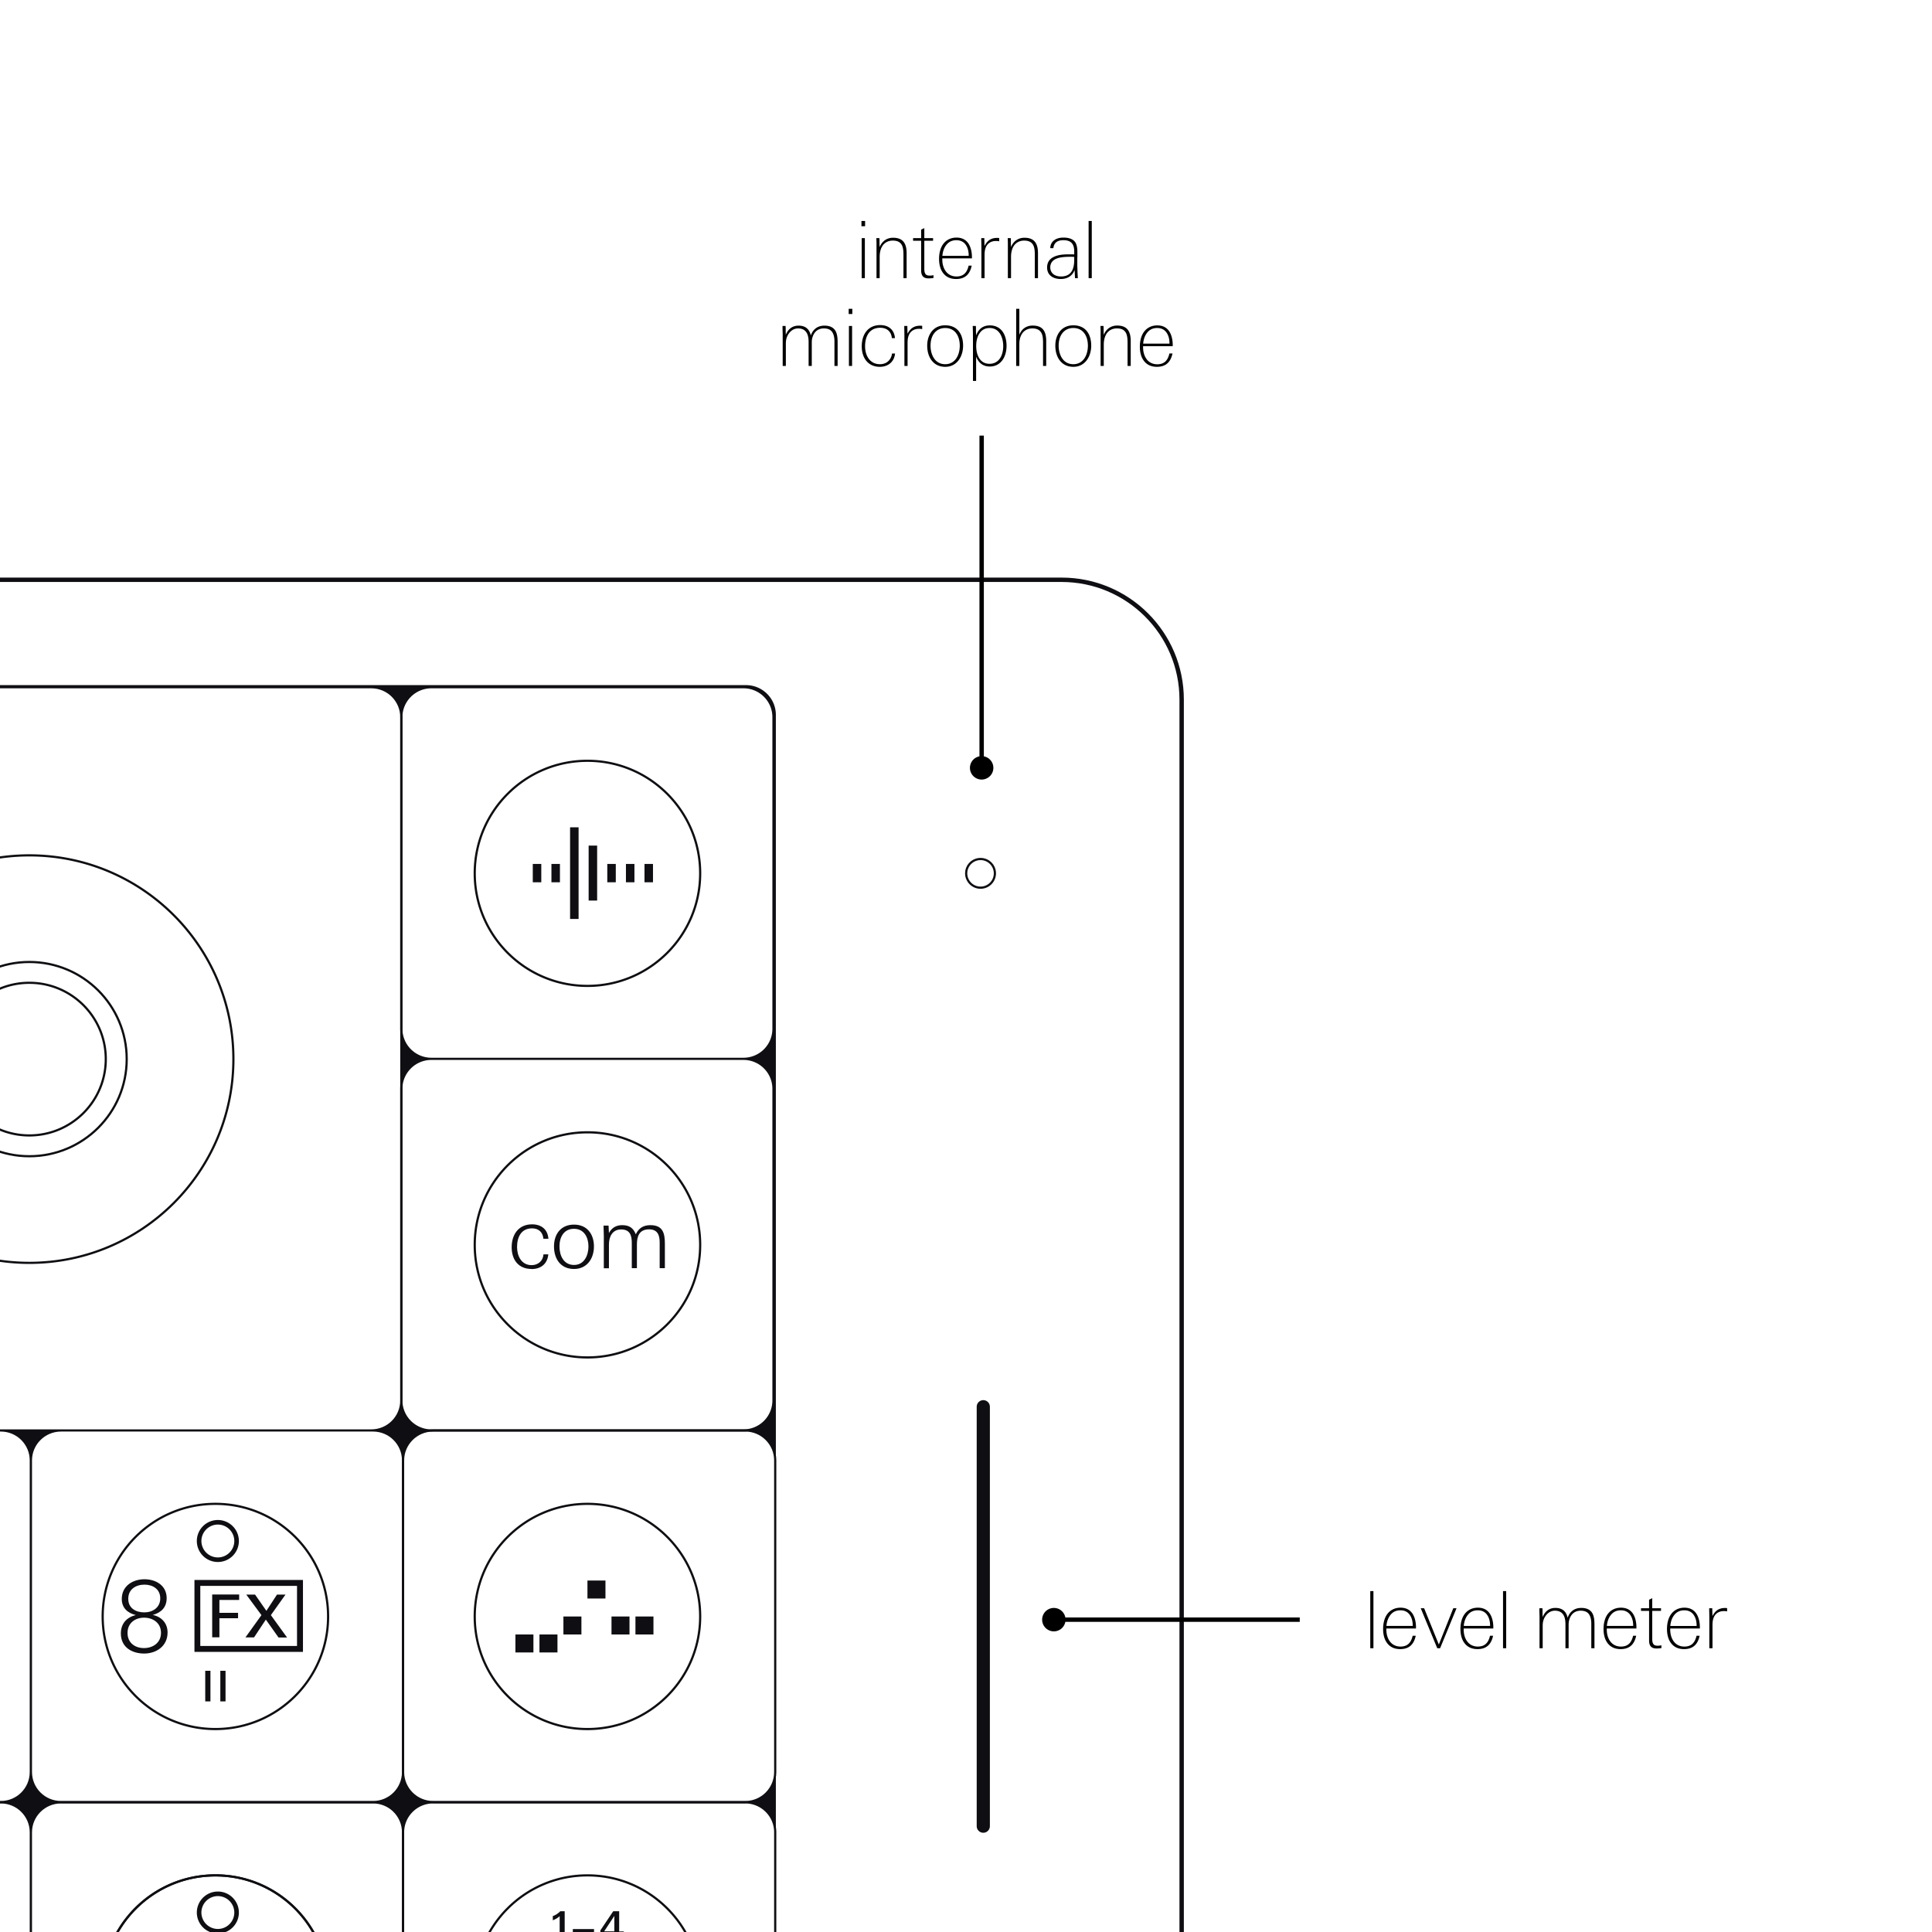 <svg width="440" height="440" fill="none" xmlns="http://www.w3.org/2000/svg"><g clip-path="url(#clip0_4621_57260)"><g clip-path="url(#clip1_4621_57260)"><path d="M98.249 241.143c-3.79 0-6.85-3.077-6.85-6.84v13.68c0-3.763 3.082-6.819 6.85-6.819v-.021ZM7.039 332.596c0-3.763 3.081-6.819 6.85-6.819H.188c3.768 0 6.829 3.056 6.829 6.819h.02ZM91.4 318.937c0 3.763-3.061 6.84-6.83 6.84h.396c3.769 0 6.829 3.056 6.829 6.819 0-3.763 3.081-6.819 6.85-6.819h-.396c-3.79 0-6.85-3.077-6.85-6.84Z" fill="#0F0E12"/><path d="M169.889 156.031H-1258.02c-3.77 0-6.83 3.056-6.83 6.819v495.247c-.02 3.763 3.04 6.819 6.81 6.819H169.868c3.769 0 6.829-3.056 6.829-6.819V162.85c.021-3.763-3.039-6.819-6.808-6.819Zm6.663 247.54a6.833 6.833 0 0 1-6.829 6.84H98.645c-3.79 0-6.85-3.077-6.85-6.84 0 3.784-3.06 6.84-6.829 6.84H13.888c-3.789 0-6.85-3.077-6.85-6.84 0 3.784-3.06 6.84-6.828 6.84h-71.057c-3.79 0-6.85-3.077-6.85-6.84 0 3.784-3.06 6.84-6.829 6.84h-71.057c-3.789 0-6.85-3.077-6.85-6.84 0 3.784-3.06 6.84-6.829 6.84h-71.057c-3.789 0-6.849-3.077-6.849-6.84 0 3.805-3.061 6.881-6.829 6.881h-71.078c-3.789 0-6.85-3.076-6.85-6.839 0 3.742-3.06 6.819-6.829 6.819h-71.078c-3.789 0-6.849-3.077-6.849-6.84v.083c0 3.721-2.978 6.736-6.683 6.819 3.685.083 6.683 3.098 6.683 6.819 0-3.763 3.081-6.819 6.849-6.819h71.078c3.769 0 6.829 3.056 6.829 6.819 0-3.763 3.081-6.819 6.85-6.819h71.078c3.768 0 6.829 3.056 6.829 6.819 0-3.763 3.081-6.819 6.849-6.819h71.057c3.769 0 6.829 3.056 6.829 6.819 0-3.763 3.082-6.819 6.85-6.819h71.057c3.768 0 6.829 3.056 6.829 6.819 0-3.763 3.081-6.819 6.85-6.819H.21c3.768 0 6.829 3.056 6.829 6.819 0-3.763 3.08-6.819 6.85-6.819h71.077c3.769 0 6.829 3.056 6.829 6.819 0-3.763 3.081-6.819 6.85-6.819h71.078c3.768 0 6.829 3.056 6.829 6.819v70.975a6.833 6.833 0 0 1-6.829 6.84c3.768 0 6.829 3.056 6.829 6.819v70.975c0 3.763-3.04 6.819-6.788 6.84 3.769 0 6.829 3.056 6.829 6.819v70.975c0 3.784-3.06 6.84-6.829 6.84H98.686c-3.789 0-6.85-3.077-6.85-6.84 0 3.784-3.06 6.84-6.828 6.84H13.93c-3.79 0-6.85-3.077-6.85-6.84 0 3.784-3.06 6.84-6.829 6.84h-71.057c-3.79 0-6.85-3.077-6.85-6.84 0 3.784-3.06 6.84-6.828 6.84h-71.058c-3.789 0-6.849-3.077-6.849-6.84a6.833 6.833 0 0 1-6.829 6.84h-71.057c-3.789 0-6.85-3.077-6.85-6.84 0 3.784-3.06 6.84-6.829 6.84h-71.078c-3.789 0-6.849-3.077-6.849-6.84a6.833 6.833 0 0 1-6.829 6.84h-71.078c-3.789 0-6.85-3.077-6.85-6.84 0 3.784-3.06 6.84-6.829 6.84h-71.078c-3.789 0-6.849-3.077-6.849-6.84a6.833 6.833 0 0 1-6.829 6.84h-71.057c-3.789 0-6.85-3.077-6.85-6.84 0 3.784-3.06 6.84-6.829 6.84h-71.057c-3.789 0-6.85-3.077-6.85-6.84 0 3.763-3.06 6.84-6.828 6.84h-71.078c-3.79 0-6.85-3.077-6.85-6.84a6.833 6.833 0 0 1-6.829 6.84h-71.078c-3.789 0-6.85-3.077-6.85-6.84 0 3.784-3.06 6.84-6.828 6.84h-71.058c-3.789 0-6.849-3.077-6.849-6.84a6.833 6.833 0 0 1-6.829 6.84h-71.075c-3.79 0-6.85-3.077-6.85-6.84 0 3.784-3.06 6.84-6.83 6.84h-71.08c-3.79 0-6.85-3.077-6.85-6.84 0 3.784-3.06 6.84-6.83 6.84h-71.06c-3.78 0-6.84-3.077-6.84-6.84 0 3.784-3.09 6.84-6.83 6.84h-71.33c-3.77 0-6.83-3.056-6.83-6.819v-70.996c0-3.763 3.06-6.819 6.83-6.819-3.77 0-6.83-3.077-6.83-6.84v-70.954c0-3.763 3.08-6.819 6.85-6.819-3.77 0-6.85-3.077-6.85-6.84v-70.954c0-3.763 3.08-6.819 6.85-6.819h71.08c3.77 0 6.83 3.056 6.83 6.819 0-3.763 3.08-6.819 6.85-6.819-3.79 0-6.85-3.077-6.85-6.84 0 3.784-3.06 6.84-6.83 6.84h-71.08c-3.79 0-6.85-3.077-6.85-6.84v-70.955c0-3.763 3.08-6.819 6.85-6.819h.04c-3.79 0-6.85-3.076-6.85-6.839V163.369c0-3.762 3.08-6.819 6.85-6.819h155.79c3.77 0 6.83 3.057 6.83 6.819 0-3.762 3.08-6.819 6.85-6.819h155.795c3.768 0 6.829 3.057 6.829 6.819v.292c0-3.763 3.06-6.819 6.829-6.819h325.181c3.768 0 6.829 3.056 6.829 6.819v-.271c0-3.763 3.081-6.819 6.849-6.819h155.793c3.768 0 6.829 3.056 6.829 6.819v-.083c0-3.763 3.081-6.819 6.849-6.819h155.793c3.769 0 6.829 3.056 6.829 6.819 0-3.763 3.081-6.819 6.85-6.819h155.793c3.726 0 6.745 2.994 6.829 6.694a6.848 6.848 0 0 1 6.85-6.694H84.528c3.768 0 6.829 3.056 6.829 6.819 0-3.763 3.081-6.819 6.85-6.819h71.077c3.769 0 6.829 3.056 6.829 6.819v70.975c0 3.784-3.06 6.84-6.829 6.84 3.769 0 6.829 3.056 6.829 6.819v70.975c0 3.784-3.06 6.84-6.829 6.84h.396c3.768 0 6.829 3.056 6.829 6.819v70.975l.042.021Z" fill="#0F0E12"/><path d="M-71.222 325.777c-3.79 0-6.85-3.077-6.85-6.84V163.328c0-3.763 3.082-6.819 6.85-6.819H84.57c3.768 0 6.829 3.056 6.829 6.819v155.609c0 3.784-3.06 6.84-6.83 6.84H-71.221ZM-70.868 410.411c-3.79 0-6.85-3.077-6.85-6.84v-70.975c0-3.763 3.082-6.819 6.85-6.819H.189c3.768 0 6.829 3.056 6.829 6.819v70.975c0 3.784-3.06 6.84-6.829 6.84h-71.057ZM13.888 410.411c-3.789 0-6.85-3.077-6.85-6.84v-70.975c0-3.763 3.082-6.819 6.85-6.819h71.078c3.769 0 6.829 3.056 6.829 6.819v70.975c0 3.784-3.06 6.84-6.829 6.84H13.888Z" stroke="#0F0E12" stroke-width=".5" stroke-linecap="round" stroke-linejoin="round"/><path d="M98.644 410.411c-3.789 0-6.85-3.077-6.85-6.84v-70.975c0-3.763 3.082-6.819 6.85-6.819h71.079c3.768 0 6.828 3.056 6.828 6.819v70.975c0 3.784-3.06 6.84-6.828 6.84H98.644ZM-70.868 495.107c-3.79 0-6.85-3.077-6.85-6.84v-70.975c0-3.763 3.082-6.819 6.85-6.819H.189c3.768 0 6.829 3.056 6.829 6.819v70.975c0 3.784-3.06 6.84-6.829 6.84h-71.057ZM13.888 495.107c-3.789 0-6.85-3.077-6.85-6.84v-70.975c0-3.763 3.082-6.819 6.85-6.819h71.078c3.769 0 6.829 3.056 6.829 6.819v70.975c0 3.784-3.06 6.84-6.829 6.84H13.888Z" stroke="#0F0E12" stroke-width=".5" stroke-linecap="round" stroke-linejoin="round"/><path d="M98.644 495.107c-3.789 0-6.85-3.077-6.85-6.84v-70.975c0-3.763 3.082-6.819 6.85-6.819h71.079c3.768 0 6.828 3.056 6.828 6.819v70.975c0 3.784-3.06 6.84-6.828 6.84H98.644ZM98.249 325.777c-3.79 0-6.85-3.077-6.85-6.84v-70.975c0-3.763 3.082-6.819 6.85-6.819h71.078c3.768 0 6.829 3.056 6.829 6.819v70.975a6.833 6.833 0 0 1-6.829 6.84H98.249ZM98.249 241.143c-3.79 0-6.85-3.077-6.85-6.84v-70.975c0-3.763 3.082-6.819 6.85-6.819h71.078c3.768 0 6.829 3.056 6.829 6.819v70.975a6.833 6.833 0 0 1-6.829 6.84H98.249ZM74.723 452.738c0-14.158-11.492-25.634-25.67-25.634-14.179 0-25.67 11.476-25.67 25.634s11.491 25.654 25.67 25.654c14.178 0 25.67-11.496 25.67-25.654ZM24.09 241.205c0 9.598-7.793 17.38-17.405 17.38-9.613 0-17.405-7.782-17.405-17.38 0-9.598 7.792-17.379 17.405-17.379 9.613 0 17.405 7.781 17.405 17.379Z" stroke="#0F0E12" stroke-width=".5" stroke-linecap="round" stroke-linejoin="round"/><path d="M28.857 241.205c0-12.224-9.93-22.12-22.172-22.12s-22.152 9.896-22.152 22.12 9.93 22.12 22.152 22.12c12.22 0 22.172-9.896 22.172-22.12Z" stroke="#0F0E12" stroke-width=".5" stroke-linecap="round" stroke-linejoin="round"/><path d="M53.154 241.205c0-25.633-20.82-46.402-46.47-46.402s-46.469 20.769-46.469 46.402c0 25.634 20.82 46.402 46.47 46.402s46.469-20.768 46.469-46.402ZM223.312 202.163a3.267 3.267 0 0 0 3.269-3.264 3.266 3.266 0 0 0-3.269-3.264 3.266 3.266 0 0 0-3.268 3.264 3.266 3.266 0 0 0 3.268 3.264ZM74.723 368.146c0-14.179-11.492-25.654-25.67-25.654-14.179 0-25.67 11.475-25.67 25.654 0 14.178 11.491 25.633 25.67 25.633 14.178 0 25.67-11.475 25.67-25.633ZM133.788 224.532c14.177 0 25.671-11.476 25.671-25.633 0-14.157-11.494-25.634-25.671-25.634s-25.671 11.477-25.671 25.634 11.494 25.633 25.671 25.633ZM159.459 368.146c0-14.179-11.493-25.654-25.671-25.654-14.178 0-25.671 11.475-25.671 25.654 0 14.178 11.493 25.633 25.671 25.633 14.178 0 25.671-11.475 25.671-25.633ZM159.459 452.738c0-14.158-11.493-25.634-25.671-25.634-14.178 0-25.671 11.476-25.671 25.634s11.493 25.654 25.671 25.654c14.178 0 25.671-11.496 25.671-25.654ZM133.788 309.145c14.177 0 25.671-11.476 25.671-25.633 0-14.157-11.494-25.634-25.671-25.634s-25.671 11.477-25.671 25.634 11.494 25.633 25.671 25.633ZM74.723 452.738c0-14.158-11.492-25.634-25.67-25.634-14.179 0-25.67 11.476-25.67 25.634s11.491 25.654 25.67 25.654c14.178 0 25.67-11.496 25.67-25.654Z" stroke="#0F0E12" stroke-width=".5" stroke-linecap="round" stroke-linejoin="round"/><path d="M49.615 347.211a3.756 3.756 0 0 1 3.747 3.742 3.756 3.756 0 0 1-3.747 3.742 3.756 3.756 0 0 1-3.748-3.742 3.756 3.756 0 0 1 3.748-3.742Zm0-1.04a4.786 4.786 0 0 0-4.789 4.782 4.786 4.786 0 0 0 4.789 4.782 4.786 4.786 0 0 0 4.788-4.782 4.786 4.786 0 0 0-4.788-4.782ZM49.615 431.824a3.756 3.756 0 0 1 3.747 3.742 3.756 3.756 0 0 1-3.747 3.742 3.756 3.756 0 0 1-3.748-3.742 3.756 3.756 0 0 1 3.748-3.742Zm0-1.039a4.785 4.785 0 0 0-4.789 4.781 4.786 4.786 0 0 0 4.789 4.782 4.786 4.786 0 0 0 4.788-4.782 4.785 4.785 0 0 0-4.788-4.781Z" fill="#0F0E12"/><path d="M220.023 132.04H-1261.6c-15.12 0-27.36 12.203-27.36 27.296v502.232c0 15.073 12.24 27.297 27.36 27.297H241.758c15.095 0 27.357-12.203 27.357-27.297V159.336c0-15.072-12.242-27.296-27.357-27.296h-21.735Z" stroke="#0F0E12" stroke-linecap="round" stroke-linejoin="round"/><path d="M223.937 320.372v95.527" stroke="#0F0E12" stroke-width="3" stroke-linecap="round" stroke-linejoin="round"/><path d="M32.855 376.586c-2.728 0-5.33-1.372-5.33-4.573 0-2.287 1.353-3.68 3.394-4.2-1.833-.437-3.186-1.601-3.186-3.659 0-3.014 2.56-4.49 5.163-4.49s5.06 1.413 5.06 4.303c0 2.121-1.27 3.306-3.165 3.825 1.957.395 3.373 1.851 3.373 3.992 0 3.139-2.582 4.802-5.351 4.802h.042Zm-.042-8.17c-2.02 0-3.768 1.206-3.768 3.472s1.707 3.451 3.747 3.451 3.873-1.206 3.873-3.472-1.832-3.451-3.852-3.451Zm.104-7.526c-1.936 0-3.706 1.019-3.706 3.223 0 2.203 1.79 3.097 3.665 3.097 1.873 0 3.622-1.081 3.622-3.201 0-2.121-1.728-3.119-3.602-3.119h.021ZM121.484 372.241h-4.102v4.096h4.102v-4.096ZM126.959 372.241h-4.101v4.096h4.101v-4.096ZM132.414 368.146h-4.101v4.095h4.101v-4.095ZM137.89 359.955h-4.102v4.095h4.102v-4.095ZM143.365 368.146h-4.101v4.095h4.101v-4.095ZM148.82 368.146h-4.101v4.095h4.101v-4.095ZM127.459 442.239v-5.841c-.437.415-.979.706-1.562.935v-.956c.708-.25 1.166-.582 1.708-1.102h.999v6.964h-1.145ZM130.457 440.057v-.728h4.83v.728h-4.83ZM141.013 440.68v1.559h-1.104v-1.559h-3.185v-1.039l2.935-4.366h1.354v4.594h1.061v.811h-1.061Zm-1.104-4.345-2.311 3.514h2.311v-3.514ZM127.521 196.757h-1.936v4.179h1.936v-4.179ZM123.274 196.757h-1.936v4.179h1.936v-4.179ZM140.242 196.757h-1.936v4.179h1.936v-4.179ZM144.489 196.757h-1.936v4.179h1.936v-4.179ZM148.715 196.757h-1.936v4.179h1.936v-4.179ZM131.769 188.42h-1.937v20.873h1.937V188.42ZM135.995 192.578h-1.936v12.515h1.936v-12.515ZM46.742 387.48v-6.965h1.186v6.965h-1.186ZM50.177 387.48v-6.965h1.187v6.965h-1.187ZM49.968 364.383v2.931h4.248v1.227h-4.248v4.345h-1.644v-9.751h6.142v1.248h-4.497ZM63.418 372.907l-2.873-4.054-2.686 4.054h-1.957l3.643-5.073-3.456-4.678h2l2.58 3.701 2.416-3.701h1.936l-3.331 4.678 3.685 5.093h-1.936l-.021-.02Z" fill="#0F0E12"/><path d="M67.644 361.181v13.679H45.617v-13.679h22.027Zm1.354-1.351H44.285v16.382h24.713V359.83ZM121.067 289c-2.998 0-4.538-2.1-4.538-4.948 0-2.848 1.52-5.218 4.642-5.218 2.124 0 3.561 1.143 3.727 3.285h-1.145c-.125-1.497-1.083-2.37-2.582-2.37-2.498 0-3.414 2.037-3.414 4.241 0 2.058.999 4.137 3.31 4.137 1.479 0 2.603-.956 2.707-2.453h1.103c-.208 2.162-1.686 3.347-3.83 3.347l.02-.021ZM130.728 289c-3.04 0-4.56-2.287-4.56-5.135s1.603-4.969 4.56-4.969c2.956 0 4.538 2.142 4.538 4.969 0 2.828-1.624 5.135-4.538 5.135Zm0-9.147c-2.332 0-3.311 1.912-3.311 4.012 0 2.1.958 4.22 3.311 4.22 2.352 0 3.289-2.224 3.289-4.22 0-1.996-.958-4.012-3.289-4.012ZM150.236 288.792v-5.863c0-1.663-.5-2.952-2.416-2.952-2.186 0-2.768 1.518-2.768 3.431v5.405h-1.166v-5.717c0-1.705-.396-3.098-2.415-3.098-2.02 0-2.79 1.663-2.79 3.43v5.406h-1.166v-7.381c0-.769-.063-1.559-.063-2.328h1.145l.084 1.684c.645-1.185 1.644-1.788 2.998-1.788 1.603 0 2.519.582 3.123 2.079.666-1.435 1.749-2.079 3.331-2.079 2.852 0 3.289 1.871 3.289 4.241v5.551h-1.166l-.02-.021Z" fill="#0F0E12"/></g><path d="M223.565 177.538a2.667 2.667 0 1 0 0-5.334 2.667 2.667 0 0 0 0 5.334Zm.5-2.667V99.206h-1v75.665h1ZM237.341 368.865a2.666 2.666 0 1 0 5.332 0 2.666 2.666 0 0 0-5.332 0Zm2.666.5h56.003v-1h-56.003v1ZM197.019 50.33v1.188h-.828V50.33h.828Zm-.774 13.014v-9.108h.72v9.108h-.72Zm10.232-5.67v5.67h-.72v-5.238c0-.882-.054-1.728-.396-2.34-.36-.612-.954-.972-2.034-.972-.81 0-1.458.27-1.944.72-.486.45-.792 1.098-.936 1.836-.09.414-.108.828-.108 1.26v4.734h-.72v-7.812c0-.432-.018-.864-.036-1.296h.702c0 .09 0 .216.018.414v.612c0 .216 0 .414.018.612v.414c.558-1.368 1.674-2.142 3.06-2.142 2.106 0 3.096 1.098 3.096 3.528Zm6.117 5.004v.63c-.45.072-.756.09-1.134.09-1.224 0-1.674-.666-1.674-1.818v-6.75h-1.836v-.594h1.836v-1.944l.72-.342v2.286h1.998v.594h-1.998v6.372c0 .504.054.882.234 1.152.18.288.468.414 1.026.414.288 0 .522-.036.828-.09Zm8.758-4.086v.252h-6.75v.27c0 1.008.27 1.962.792 2.664.522.72 1.35 1.188 2.43 1.188 1.584 0 2.412-.864 2.772-2.466h.702c-.414 1.962-1.512 3.042-3.546 3.042-1.368 0-2.34-.522-2.97-1.368-.648-.846-.918-1.998-.918-3.222 0-1.242.288-2.484.936-3.366.648-.882 1.656-1.476 3.042-1.476s2.268.612 2.79 1.476c.522.864.72 1.98.72 3.006Zm-6.732-.324h5.994v-.216c-.018-.864-.234-1.692-.684-2.322-.45-.63-1.134-1.026-2.124-1.026-1.062 0-1.8.432-2.304 1.098-.522.666-.81 1.548-.882 2.466Zm12.937-4.05v.738a3.21 3.21 0 0 0-.738-.072c-.738 0-1.296.234-1.71.594-.414.36-.648.864-.774 1.422-.09.414-.108.846-.108 1.278v5.166h-.72v-6.426c0-1.008-.018-1.764-.036-2.682h.702l.036 1.782c.198-.36.468-.81.9-1.188.432-.36 1.062-.648 1.926-.648h.27c.072 0 .162.018.252.036Zm8.837 3.456v5.67h-.72v-5.238c0-.882-.054-1.728-.396-2.34-.36-.612-.954-.972-2.034-.972-.81 0-1.458.27-1.944.72-.486.45-.792 1.098-.936 1.836-.09.414-.108.828-.108 1.26v4.734h-.72v-7.812c0-.432-.018-.864-.036-1.296h.702c0 .09 0 .216.018.414v.612c0 .216 0 .414.018.612v.414c.558-1.368 1.674-2.142 3.06-2.142 2.106 0 3.096 1.098 3.096 3.528Zm9.081 5.67h-.648l-.09-1.872c-.522 1.458-1.782 2.07-3.15 2.07-.738 0-1.53-.162-2.106-.576-.594-.414-1.008-1.062-1.008-2.052 0-1.278.666-2.016 1.602-2.448.918-.432 2.106-.54 3.186-.54h.738c.234 0 .45 0 .648.018v-.684c0-1.638-.666-2.556-2.448-2.556-1.224 0-2.142.432-2.304 1.818h-.702c.018-.864.396-1.458.954-1.854.558-.396 1.278-.558 2.052-.558 1.728 0 2.628.648 2.934 1.584.162.486.234 1.026.234 1.638v1.116c-.018.252-.018.486-.018.702v1.116c0 .234 0 .45.018.666.018.81.054 1.62.108 2.412Zm-6.282-2.448c0 .72.306 1.242.756 1.584.45.342 1.08.486 1.728.486 1.386 0 2.16-.648 2.538-1.44.378-.792.432-1.728.432-2.358v-.666c-.126 0-.288 0-.486-.018h-.522c-.81 0-1.926.036-2.826.342-.9.306-1.62.918-1.62 2.07Zm9.451-10.566v13.014h-.72V50.33h.72Zm-57.882 27.776v5.238h-.72v-5.598c0-.81-.144-1.566-.504-2.106-.36-.54-.972-.846-1.908-.846-.774 0-1.35.252-1.782.648-.432.396-.702.954-.846 1.512-.126.432-.126.828-.126 1.314v5.076h-.72V77.89c0-.792-.108-1.566-.468-2.142-.36-.576-.972-.954-1.926-.954-.666 0-1.26.27-1.71.702a3.414 3.414 0 0 0-.936 1.584c-.126.432-.144.864-.144 1.314v4.95h-.72v-6.696c0-.378 0-.792-.018-1.224-.018-.414-.018-.81-.018-1.188h.702c0 .09 0 .234.018.414v.594c0 .216 0 .414.018.612v.414c.216-.522.522-1.062 1.008-1.458.486-.396 1.098-.648 1.908-.648 1.638 0 2.484.864 2.79 2.25.162-.522.468-1.08.972-1.512.486-.432 1.188-.738 2.142-.738 1.386 0 2.16.54 2.556 1.296.396.756.432 1.764.432 2.646Zm3.348-7.776v1.188h-.828V70.33h.828Zm-.774 13.014v-9.108h.72v9.108h-.72Zm9.817-2.826h.684c-.072.864-.432 1.602-1.008 2.142-.594.54-1.44.882-2.448.882-1.368 0-2.394-.522-3.078-1.35-.684-.828-1.044-1.998-1.044-3.294 0-1.314.324-2.538 1.026-3.42.702-.882 1.746-1.44 3.186-1.44 1.926 0 3.204 1.098 3.348 2.97h-.702c-.144-1.512-1.134-2.358-2.646-2.358-1.242 0-2.106.486-2.664 1.26-.558.792-.792 1.854-.792 2.952 0 1.062.27 2.07.828 2.826.558.756 1.404 1.26 2.556 1.26.918 0 1.584-.342 2.034-.828a2.92 2.92 0 0 0 .72-1.602Zm6.87-6.3v.738a3.21 3.21 0 0 0-.738-.072c-.738 0-1.296.234-1.71.594-.414.36-.648.864-.774 1.422-.09.414-.108.846-.108 1.278v5.166h-.72v-6.426c0-1.008-.018-1.764-.036-2.682h.702l.036 1.782c.198-.36.468-.81.9-1.188.432-.36 1.062-.648 1.926-.648h.27c.072 0 .162.018.252.036Zm9.315 4.5c0 1.224-.342 2.43-1.026 3.33-.684.9-1.692 1.494-3.042 1.494-1.422 0-2.412-.576-3.096-1.458-.684-.882-1.008-2.088-1.008-3.366s.36-2.412 1.044-3.258c.684-.846 1.692-1.368 3.06-1.368 1.386 0 2.412.504 3.078 1.332.666.828.99 1.998.99 3.294Zm-7.416.018c0 1.062.27 2.106.81 2.898.54.792 1.386 1.314 2.538 1.314 1.134 0 1.98-.54 2.52-1.332s.792-1.854.792-2.88c0-1.062-.252-2.07-.792-2.808s-1.368-1.224-2.52-1.224-1.98.486-2.538 1.224c-.558.738-.81 1.746-.81 2.808Zm17.313.018c0 1.17-.288 2.358-.918 3.24-.63.882-1.584 1.476-2.88 1.476-1.458 0-2.502-.702-3.132-2.232v5.526h-.72v-9.72c0-.936-.018-1.872-.054-2.808h.72c0 .054 0 .18.018.36v.594c0 .234 0 .45.018.666v.54c.558-1.368 1.458-2.286 3.168-2.286 1.314 0 2.286.576 2.898 1.44.612.864.882 2.034.882 3.204Zm-6.912.018c0 .99.18 1.998.666 2.772.486.792 1.224 1.314 2.376 1.314 1.134 0 1.908-.54 2.412-1.296.486-.756.702-1.746.702-2.736 0-.954-.216-1.998-.702-2.79-.504-.792-1.26-1.332-2.394-1.332-1.134 0-1.872.522-2.358 1.296-.504.774-.702 1.782-.702 2.772Zm15.944-1.098v5.67h-.72v-5.238c0-.882-.054-1.728-.396-2.322-.36-.594-.954-.99-2.034-.99-.81 0-1.458.27-1.944.72-.486.45-.792 1.098-.936 1.836-.09.414-.09.828-.09 1.26v4.734h-.72V70.33h.72v5.922c.522-1.368 1.638-2.106 3.024-2.106 2.142 0 3.096 1.098 3.096 3.528Zm10.25 1.044c0 1.224-.342 2.43-1.026 3.33-.684.9-1.692 1.494-3.042 1.494-1.422 0-2.412-.576-3.096-1.458-.684-.882-1.008-2.088-1.008-3.366s.36-2.412 1.044-3.258c.684-.846 1.692-1.368 3.06-1.368 1.386 0 2.412.504 3.078 1.332.666.828.99 1.998.99 3.294Zm-7.416.018c0 1.062.27 2.106.81 2.898.54.792 1.386 1.314 2.538 1.314 1.134 0 1.98-.54 2.52-1.332s.792-1.854.792-2.88c0-1.062-.252-2.07-.792-2.808s-1.368-1.224-2.52-1.224-1.98.486-2.538 1.224c-.558.738-.81 1.746-.81 2.808Zm16.414-1.062v5.67h-.72v-5.238c0-.882-.054-1.728-.396-2.34-.36-.612-.954-.972-2.034-.972-.81 0-1.458.27-1.944.72-.486.45-.792 1.098-.936 1.836-.09.414-.108.828-.108 1.26v4.734h-.72v-7.812c0-.432-.018-.864-.036-1.296h.702c0 .09 0 .216.018.414v.612c0 .216 0 .414.018.612v.414c.558-1.368 1.674-2.142 3.06-2.142 2.106 0 3.096 1.098 3.096 3.528Zm9.566.918v.252h-6.75v.27c0 1.008.27 1.962.792 2.664.522.72 1.35 1.188 2.43 1.188 1.584 0 2.412-.864 2.772-2.466h.702c-.414 1.962-1.512 3.042-3.546 3.042-1.368 0-2.34-.522-2.97-1.368-.648-.846-.918-1.998-.918-3.222 0-1.242.288-2.484.936-3.366.648-.882 1.656-1.476 3.042-1.476s2.268.612 2.79 1.476c.522.864.72 1.98.72 3.006Zm-6.732-.324h5.994v-.216c-.018-.864-.234-1.692-.684-2.322-.45-.63-1.134-1.026-2.124-1.026-1.062 0-1.8.432-2.304 1.098-.522.666-.81 1.548-.882 2.466ZM312.789 362.359v13.014h-.72v-13.014h.72Zm9.692 8.262v.252h-6.75v.27c0 1.008.27 1.962.792 2.664.522.72 1.35 1.188 2.43 1.188 1.584 0 2.412-.864 2.772-2.466h.702c-.414 1.962-1.512 3.042-3.546 3.042-1.368 0-2.34-.522-2.97-1.368-.648-.846-.918-1.998-.918-3.222 0-1.242.288-2.484.936-3.366.648-.882 1.656-1.476 3.042-1.476s2.268.612 2.79 1.476c.522.864.72 1.98.72 3.006Zm-6.732-.324h5.994v-.216c-.018-.864-.234-1.692-.684-2.322-.45-.63-1.134-1.026-2.124-1.026-1.062 0-1.8.432-2.304 1.098-.522.666-.81 1.548-.882 2.466Zm15.23-4.032h.738l-3.744 9.108h-.648l-3.762-9.108h.774l3.348 8.262 3.294-8.262Zm9.115 4.356v.252h-6.75v.27c0 1.008.27 1.962.792 2.664.522.72 1.35 1.188 2.43 1.188 1.584 0 2.412-.864 2.772-2.466h.702c-.414 1.962-1.512 3.042-3.546 3.042-1.368 0-2.34-.522-2.97-1.368-.648-.846-.918-1.998-.918-3.222 0-1.242.288-2.484.936-3.366.648-.882 1.656-1.476 3.042-1.476s2.268.612 2.79 1.476c.522.864.72 1.98.72 3.006Zm-6.732-.324h5.994v-.216c-.018-.864-.234-1.692-.684-2.322-.45-.63-1.134-1.026-2.124-1.026-1.062 0-1.8.432-2.304 1.098-.522.666-.81 1.548-.882 2.466Zm9.662-7.938v13.014h-.72v-13.014h.72Zm20.103 7.776v5.238h-.72v-5.598c0-.81-.144-1.566-.504-2.106-.36-.54-.972-.846-1.908-.846-.774 0-1.35.252-1.782.648-.432.396-.702.954-.846 1.512-.126.432-.126.828-.126 1.314v5.076h-.72v-5.454c0-.792-.108-1.566-.468-2.142-.36-.576-.972-.954-1.926-.954-.666 0-1.26.27-1.71.702a3.414 3.414 0 0 0-.936 1.584c-.126.432-.144.864-.144 1.314v4.95h-.72v-6.696c0-.378 0-.792-.018-1.224-.018-.414-.018-.81-.018-1.188h.702c0 .09 0 .234.018.414v.594c0 .216 0 .414.018.612v.414c.216-.522.522-1.062 1.008-1.458.486-.396 1.098-.648 1.908-.648 1.638 0 2.484.864 2.79 2.25.162-.522.468-1.08.972-1.512.486-.432 1.188-.738 2.142-.738 1.386 0 2.16.54 2.556 1.296.396.756.432 1.764.432 2.646Zm9.557.486v.252h-6.75v.27c0 1.008.27 1.962.792 2.664.522.72 1.35 1.188 2.43 1.188 1.584 0 2.412-.864 2.772-2.466h.702c-.414 1.962-1.512 3.042-3.546 3.042-1.368 0-2.34-.522-2.97-1.368-.648-.846-.918-1.998-.918-3.222 0-1.242.288-2.484.936-3.366.648-.882 1.656-1.476 3.042-1.476s2.268.612 2.79 1.476c.522.864.72 1.98.72 3.006Zm-6.732-.324h5.994v-.216c-.018-.864-.234-1.692-.684-2.322-.45-.63-1.134-1.026-2.124-1.026-1.062 0-1.8.432-2.304 1.098-.522.666-.81 1.548-.882 2.466Zm12.424 4.41v.63c-.45.072-.756.09-1.134.09-1.224 0-1.674-.666-1.674-1.818v-6.75h-1.836v-.594h1.836v-1.944l.72-.342v2.286h1.998v.594h-1.998v6.372c0 .504.054.882.234 1.152.18.288.468.414 1.026.414.288 0 .522-.036.828-.09Zm8.757-4.086v.252h-6.75v.27c0 1.008.27 1.962.792 2.664.522.72 1.35 1.188 2.43 1.188 1.584 0 2.412-.864 2.772-2.466h.702c-.414 1.962-1.512 3.042-3.546 3.042-1.368 0-2.34-.522-2.97-1.368-.648-.846-.918-1.998-.918-3.222 0-1.242.288-2.484.936-3.366.648-.882 1.656-1.476 3.042-1.476s2.268.612 2.79 1.476c.522.864.72 1.98.72 3.006Zm-6.732-.324h5.994v-.216c-.018-.864-.234-1.692-.684-2.322-.45-.63-1.134-1.026-2.124-1.026-1.062 0-1.8.432-2.304 1.098-.522.666-.81 1.548-.882 2.466Zm12.938-4.05v.738a3.21 3.21 0 0 0-.738-.072c-.738 0-1.296.234-1.71.594-.414.36-.648.864-.774 1.422-.09.414-.108.846-.108 1.278v5.166h-.72v-6.426c0-1.008-.018-1.764-.036-2.682h.702l.036 1.782c.198-.36.468-.81.9-1.188.432-.36 1.062-.648 1.926-.648h.27c.072 0 .162.018.252.036Z" fill="#000"/></g><defs><clipPath id="clip0_4621_57260"><path fill="#fff" d="M0 0h440v440H0z"/></clipPath><clipPath id="clip1_4621_57260"><path fill="#fff" transform="translate(-1290 131)" d="M0 0h1576v563H0z"/></clipPath></defs></svg>